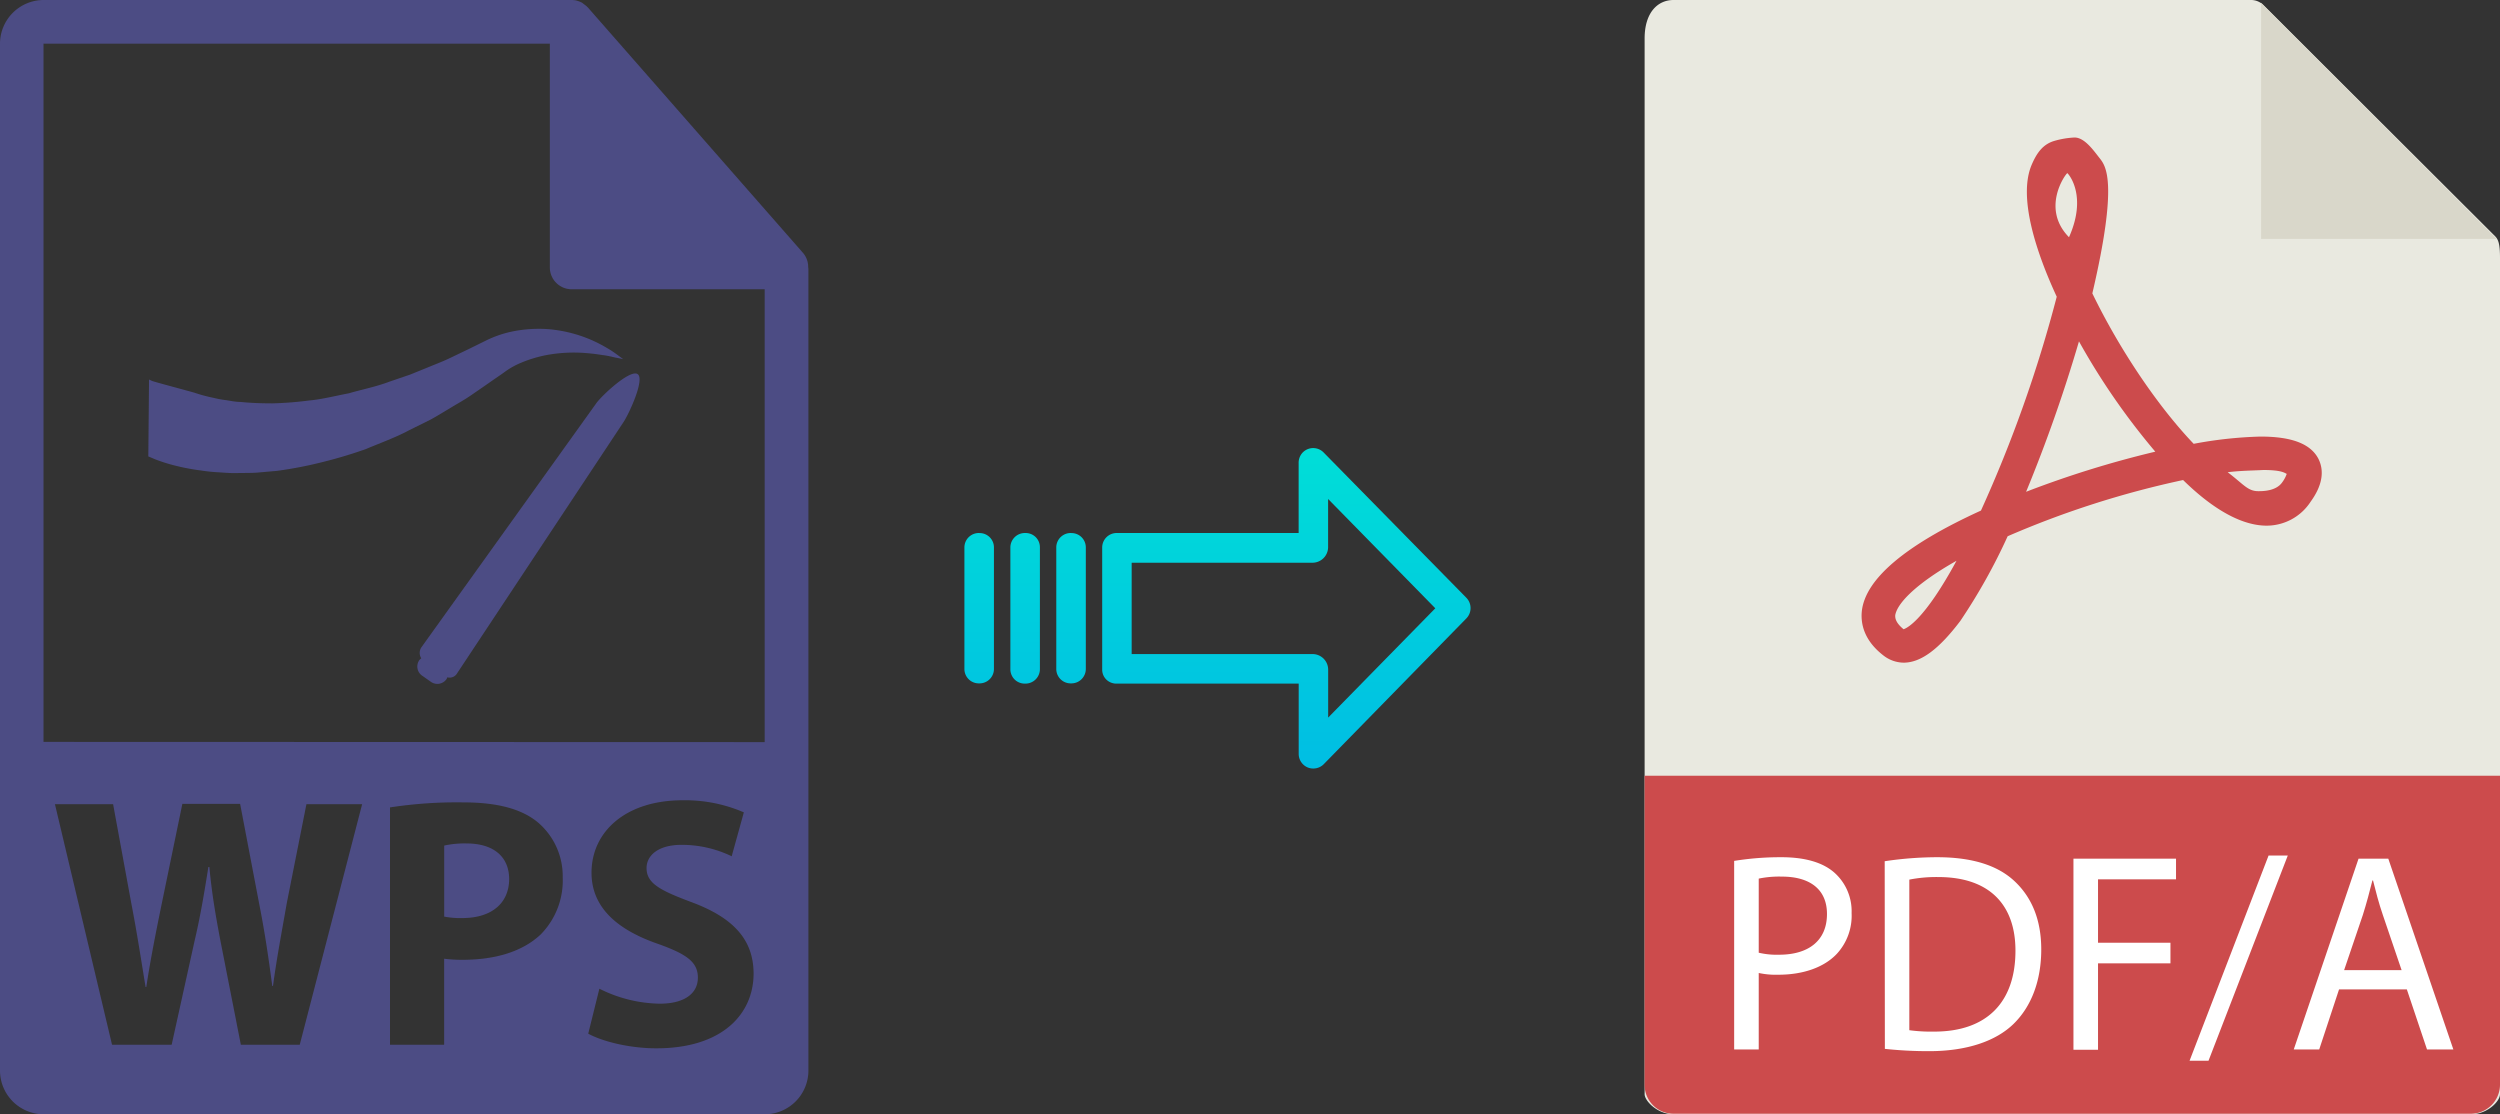 <svg xmlns="http://www.w3.org/2000/svg" xmlns:xlink="http://www.w3.org/1999/xlink" viewBox="0 0 448.72 200"><rect x="0" y="0" width="448.72" height="200" fill="#333333" stroke="none"/><defs><style>.cls-1{fill:#e9e9e0;}.cls-2{fill:#d9d7ca;}.cls-3{fill:#cc4b4c;}.cls-4{fill:#fff;}.cls-5{fill:url(#linear-gradient);}.cls-6{fill:url(#linear-gradient-2);}.cls-7{fill:url(#linear-gradient-3);}.cls-8{fill:url(#linear-gradient-4);}.cls-9{fill:#4c4c84;}</style><linearGradient id="linear-gradient" x1="230.88" y1="135.64" x2="230.88" y2="16.44" gradientTransform="matrix(1, 0, 0, -1, 0, 185.99)" gradientUnits="userSpaceOnUse"><stop offset="0" stop-color="#00efd1"/><stop offset="1" stop-color="#00acea"/></linearGradient><linearGradient id="linear-gradient-2" x1="192.23" y1="135.64" x2="192.23" y2="16.44" xlink:href="#linear-gradient"/><linearGradient id="linear-gradient-3" x1="183.99" y1="135.64" x2="183.99" y2="16.44" xlink:href="#linear-gradient"/><linearGradient id="linear-gradient-4" x1="175.74" y1="135.64" x2="175.74" y2="16.44" xlink:href="#linear-gradient"/></defs><title>wps to pdfa</title><g id="Layer_2" data-name="Layer 2"><g id="PDFA"><g id="Layer_2-2" data-name="Layer 2"><g id="Capa_1" data-name="Capa 1"><path class="cls-1" d="M404,0H300.39c-2.9,0-5.2,2.3-5.2,6.9V196.4c0,1.2,2.3,3.6,5.2,3.6H443.52c2.9,0,5.2-2.3,5.2-3.6V46.28c0-2.5-.3-3.3-.9-3.9L406.24.9A3.14,3.14,0,0,0,404,0Z"/><polygon class="cls-2" points="405.84 0.5 405.84 42.88 448.12 42.88 405.84 0.5"/><path class="cls-3" d="M341.67,118.94h0a6,6,0,0,1-3.5-1.2c-3.7-2.8-4.2-5.9-4-8,.6-5.8,7.8-11.9,21.39-18.1a237.21,237.21,0,0,0,13.6-38.38c-3.6-7.79-7-17.79-4.5-23.68.9-2.1,2-3.7,4.1-4.3a15.66,15.66,0,0,1,3.6-.6c1.79,0,3.39,2.3,4.49,3.7s3.4,4.19-1.3,24.28c4.8,9.9,11.6,20.09,18.19,27a74.41,74.41,0,0,1,12-1.3c5.6,0,9,1.3,10.39,4,1.1,2.2.7,4.8-1.4,7.69a9.41,9.41,0,0,1-7.89,4.3c-4.3,0-9.4-2.7-15-8.19a167.2,167.2,0,0,0-31.49,10.09,104.52,104.52,0,0,1-8.49,15.19C348,116.54,344.77,118.94,341.67,118.94Zm9.5-18.29c-7.6,4.3-10.7,7.8-11,9.79,0,.3-.1,1.2,1.5,2.5C342.27,112.74,345.37,111.34,351.17,100.65Zm48.67-15.89c2.9,2.2,3.6,3.4,5.5,3.4.8,0,3.2,0,4.3-1.6a5.7,5.7,0,0,0,.8-1.5c-.4-.2-1-.7-4.2-.7C404.54,84.46,402.24,84.46,399.84,84.76ZM373.15,61.27a269,269,0,0,1-9.49,27,180.83,180.83,0,0,1,23.19-7.2A123.51,123.51,0,0,1,373.15,61.27Zm-2.09-30.19c-.3.1-4.8,6.3.3,11.5C374.75,35,371.16,31.08,371.06,31.08Z"/><path class="cls-3" d="M443.52,199.9H300.39a5.17,5.17,0,0,1-5.2-5.12V139.23H448.72V194.7A5.23,5.23,0,0,1,443.52,199.9Z"/><path class="cls-4" d="M311.26,154.52a52.32,52.32,0,0,1,8.48-.66c4.37,0,7.57,1,9.6,2.85a9.26,9.26,0,0,1,3,7.17,10.09,10.09,0,0,1-2.64,7.31c-2.34,2.49-6.15,3.76-10.47,3.76a14.7,14.7,0,0,1-3.56-.31v13.73h-4.41ZM315.67,171a14.09,14.09,0,0,0,3.66.36c5.34,0,8.59-2.58,8.59-7.31,0-4.52-3.2-6.71-8.08-6.71a18.23,18.23,0,0,0-4.17.36Z"/><path class="cls-4" d="M338.28,154.58a64.25,64.25,0,0,1,9.4-.72c6.35,0,10.87,1.48,13.87,4.27s4.83,6.76,4.83,12.29-1.73,10.17-4.93,13.32-8.48,4.93-15.14,4.93a73.78,73.78,0,0,1-8-.41Zm4.42,30.33a29.13,29.13,0,0,0,4.48.25c9.44,0,14.57-5.28,14.57-14.53,0-8.08-4.52-13.21-13.86-13.21a25.12,25.12,0,0,0-5.19.46Z"/><path class="cls-4" d="M372.16,154.12h18.41v3.71h-14v11.38h13v3.7h-13v15.51h-4.41Z"/><path class="cls-4" d="M393,190.39l14.18-36.83h3.45l-14.23,36.83Z"/><path class="cls-4" d="M419.83,177.59l-3.56,10.78H411.7l11.63-34.25h5.34l11.68,34.25h-4.73L432,177.59Zm11.23-3.46-3.35-9.85c-.77-2.23-1.28-4.27-1.78-6.25h-.11c-.5,2-1.06,4.12-1.72,6.2l-3.36,9.9Z"/></g></g></g><g id="Layer_3" data-name="Layer 3"><path class="cls-5" d="M237.58,81.22a2.62,2.62,0,0,0-3.7-.06,2.66,2.66,0,0,0-.79,1.91v12.6H200.48a2.6,2.6,0,0,0-2.65,2.54v22a2.46,2.46,0,0,0,.77,1.79,2.58,2.58,0,0,0,1.88.7h32.62v12.59a2.64,2.64,0,0,0,1.62,2.46,2.6,2.6,0,0,0,1,.19,2.64,2.64,0,0,0,1.89-.79L263.19,111a2.65,2.65,0,0,0,0-3.71Zm.81,47.58v-8.62a2.8,2.8,0,0,0-2.7-2.78H203.12V101h32.56a2.81,2.81,0,0,0,2.7-2.78V89.56l19.24,19.62Z"/><path class="cls-6" d="M192.24,95.67h0a2.59,2.59,0,0,0-2.65,2.54v0l0,21.89a2.58,2.58,0,0,0,2.59,2.56h.06a2.59,2.59,0,0,0,2.65-2.54v0l0-21.89a2.57,2.57,0,0,0-2.59-2.55Z"/><path class="cls-7" d="M184,95.67h0a2.6,2.6,0,0,0-2.65,2.54v21.93a2.57,2.57,0,0,0,2.58,2.56H184a2.6,2.6,0,0,0,2.65-2.54V98.22a2.55,2.55,0,0,0-2.58-2.55Z"/><path class="cls-8" d="M175.75,95.67h0a2.59,2.59,0,0,0-2.65,2.54v0l0,21.89a2.58,2.58,0,0,0,2.59,2.56h.06a2.59,2.59,0,0,0,2.65-2.54v0l0-21.89a2.57,2.57,0,0,0-2.59-2.55Z"/><path class="cls-9" d="M83.73,151.39a16.87,16.87,0,0,0-4,.38v12.75a15,15,0,0,0,3.27.26c5.19,0,8.39-2.63,8.39-7.05C91.35,153.76,88.59,151.39,83.73,151.39Z"/><path class="cls-9" d="M145.06,47.93a3.85,3.85,0,0,0-.93-2.54l-38.57-44s0,0,0,0a4.35,4.35,0,0,0-.77-.65L104.5.51a4,4,0,0,0-.77-.33l-.21-.07a4,4,0,0,0-.9-.11H7.84A7.85,7.85,0,0,0,0,7.84V192.16A7.85,7.85,0,0,0,7.84,200H137.25a7.85,7.85,0,0,0,7.85-7.84V48.37C145.1,48.22,145.07,48.07,145.06,47.93ZM53.8,187.52H43.23l-3.65-18.58c-.83-4.36-1.54-8.39-2-13.32H37.4c-.77,4.87-1.47,9-2.49,13.32l-4.1,18.58H20.11L9.86,144.34H20.3l3.27,17.81c1,5.13,1.85,10.7,2.56,15h.13c.7-4.67,1.73-9.86,2.82-15.18l3.65-17.68H43.1l3.47,18.19c1,5.06,1.66,9.68,2.3,14.48H49c.64-4.8,1.6-9.86,2.5-15L55,144.34H65Zm43.25-19.8c-3.33,3.14-8.26,4.55-14,4.55a24.35,24.35,0,0,1-3.33-.19v15.44H70v-42.6a79,79,0,0,1,13.19-.9c6,0,10.32,1.15,13.2,3.46a12.65,12.65,0,0,1,4.61,10A13.79,13.79,0,0,1,97.05,167.72Zm20.76,20.44c-4.93,0-9.8-1.28-12.23-2.63l2-8.07a24.89,24.89,0,0,0,10.83,2.69c4.48,0,6.85-1.86,6.85-4.67s-2-4.23-7.23-6.09c-7.18-2.5-11.86-6.47-11.86-12.75,0-7.37,6.15-13,16.34-13a26.51,26.51,0,0,1,11,2.17l-2.18,7.88a20.58,20.58,0,0,0-9-2.05c-4.23,0-6.28,1.93-6.28,4.17,0,2.75,2.43,4,8,6.09,7.62,2.81,11.21,6.79,11.21,12.87C135.24,182,129.66,188.16,117.81,188.16Zm-110-55V7.84H98.69V48a3.92,3.92,0,0,0,3.93,3.92h34.63v81.28Z"/><path class="cls-9" d="M80.91,73.18c1.18-.72,2.39-1.38,3.5-2.14l3.28-2.26c1-.72,2.23-1.52,3.06-2.14a14,14,0,0,1,2.52-1.42,22.75,22.75,0,0,1,5.58-1.62,27.38,27.38,0,0,1,5.16-.3,34.94,34.94,0,0,1,4.12.43c1.18.13,2.07.42,2.71.52l1,.2-.8-.59a19.41,19.41,0,0,0-2.37-1.56,24.21,24.21,0,0,0-4.07-1.89,25,25,0,0,0-5.83-1.3,23.72,23.72,0,0,0-7.29.49,20.22,20.22,0,0,0-4,1.4l-3.37,1.66L80.69,64.3c-1.14.55-2.34,1-3.52,1.49L73.6,67.24l-3.66,1.25c-2.41.92-4.92,1.4-7.31,2.1-2.44.46-4.8,1.08-7.12,1.29a63.38,63.38,0,0,1-6.61.52c-2.09,0-4-.08-5.79-.26-.89,0-1.71-.2-2.5-.31a18.26,18.26,0,0,1-2.19-.4A28.1,28.1,0,0,1,35,70.52c-.88-.28-7.44-2-7.76-2.17l-.49-.23-.13,13.8,1.28.54a30.45,30.45,0,0,0,3.33,1.06,39.37,39.37,0,0,0,4.94.94,29.86,29.86,0,0,0,3,.31c1,.06,2.16.17,3.3.14s2.33,0,3.54-.07l3.75-.33A73.21,73.21,0,0,0,57.63,83a82.68,82.68,0,0,0,8.05-2.4c2.6-1.11,5.32-2.06,7.82-3.41l3.81-1.89C78.53,74.63,79.72,73.89,80.91,73.18Z"/><path class="cls-9" d="M114.45,67.15c-1.35-.93-6.53,3.92-7.46,5.28L75.61,116.22a1.83,1.83,0,0,0,0,1.94,2.35,2.35,0,0,0-.33.3,2,2,0,0,0,.51,2.83l1.54,1.08a2,2,0,0,0,2.83-.5,2.71,2.71,0,0,0,.13-.3,1.54,1.54,0,0,0,1.65-.56l29.94-45.2C112.81,74.46,115.8,68.08,114.45,67.15Z"/></g></g></svg>